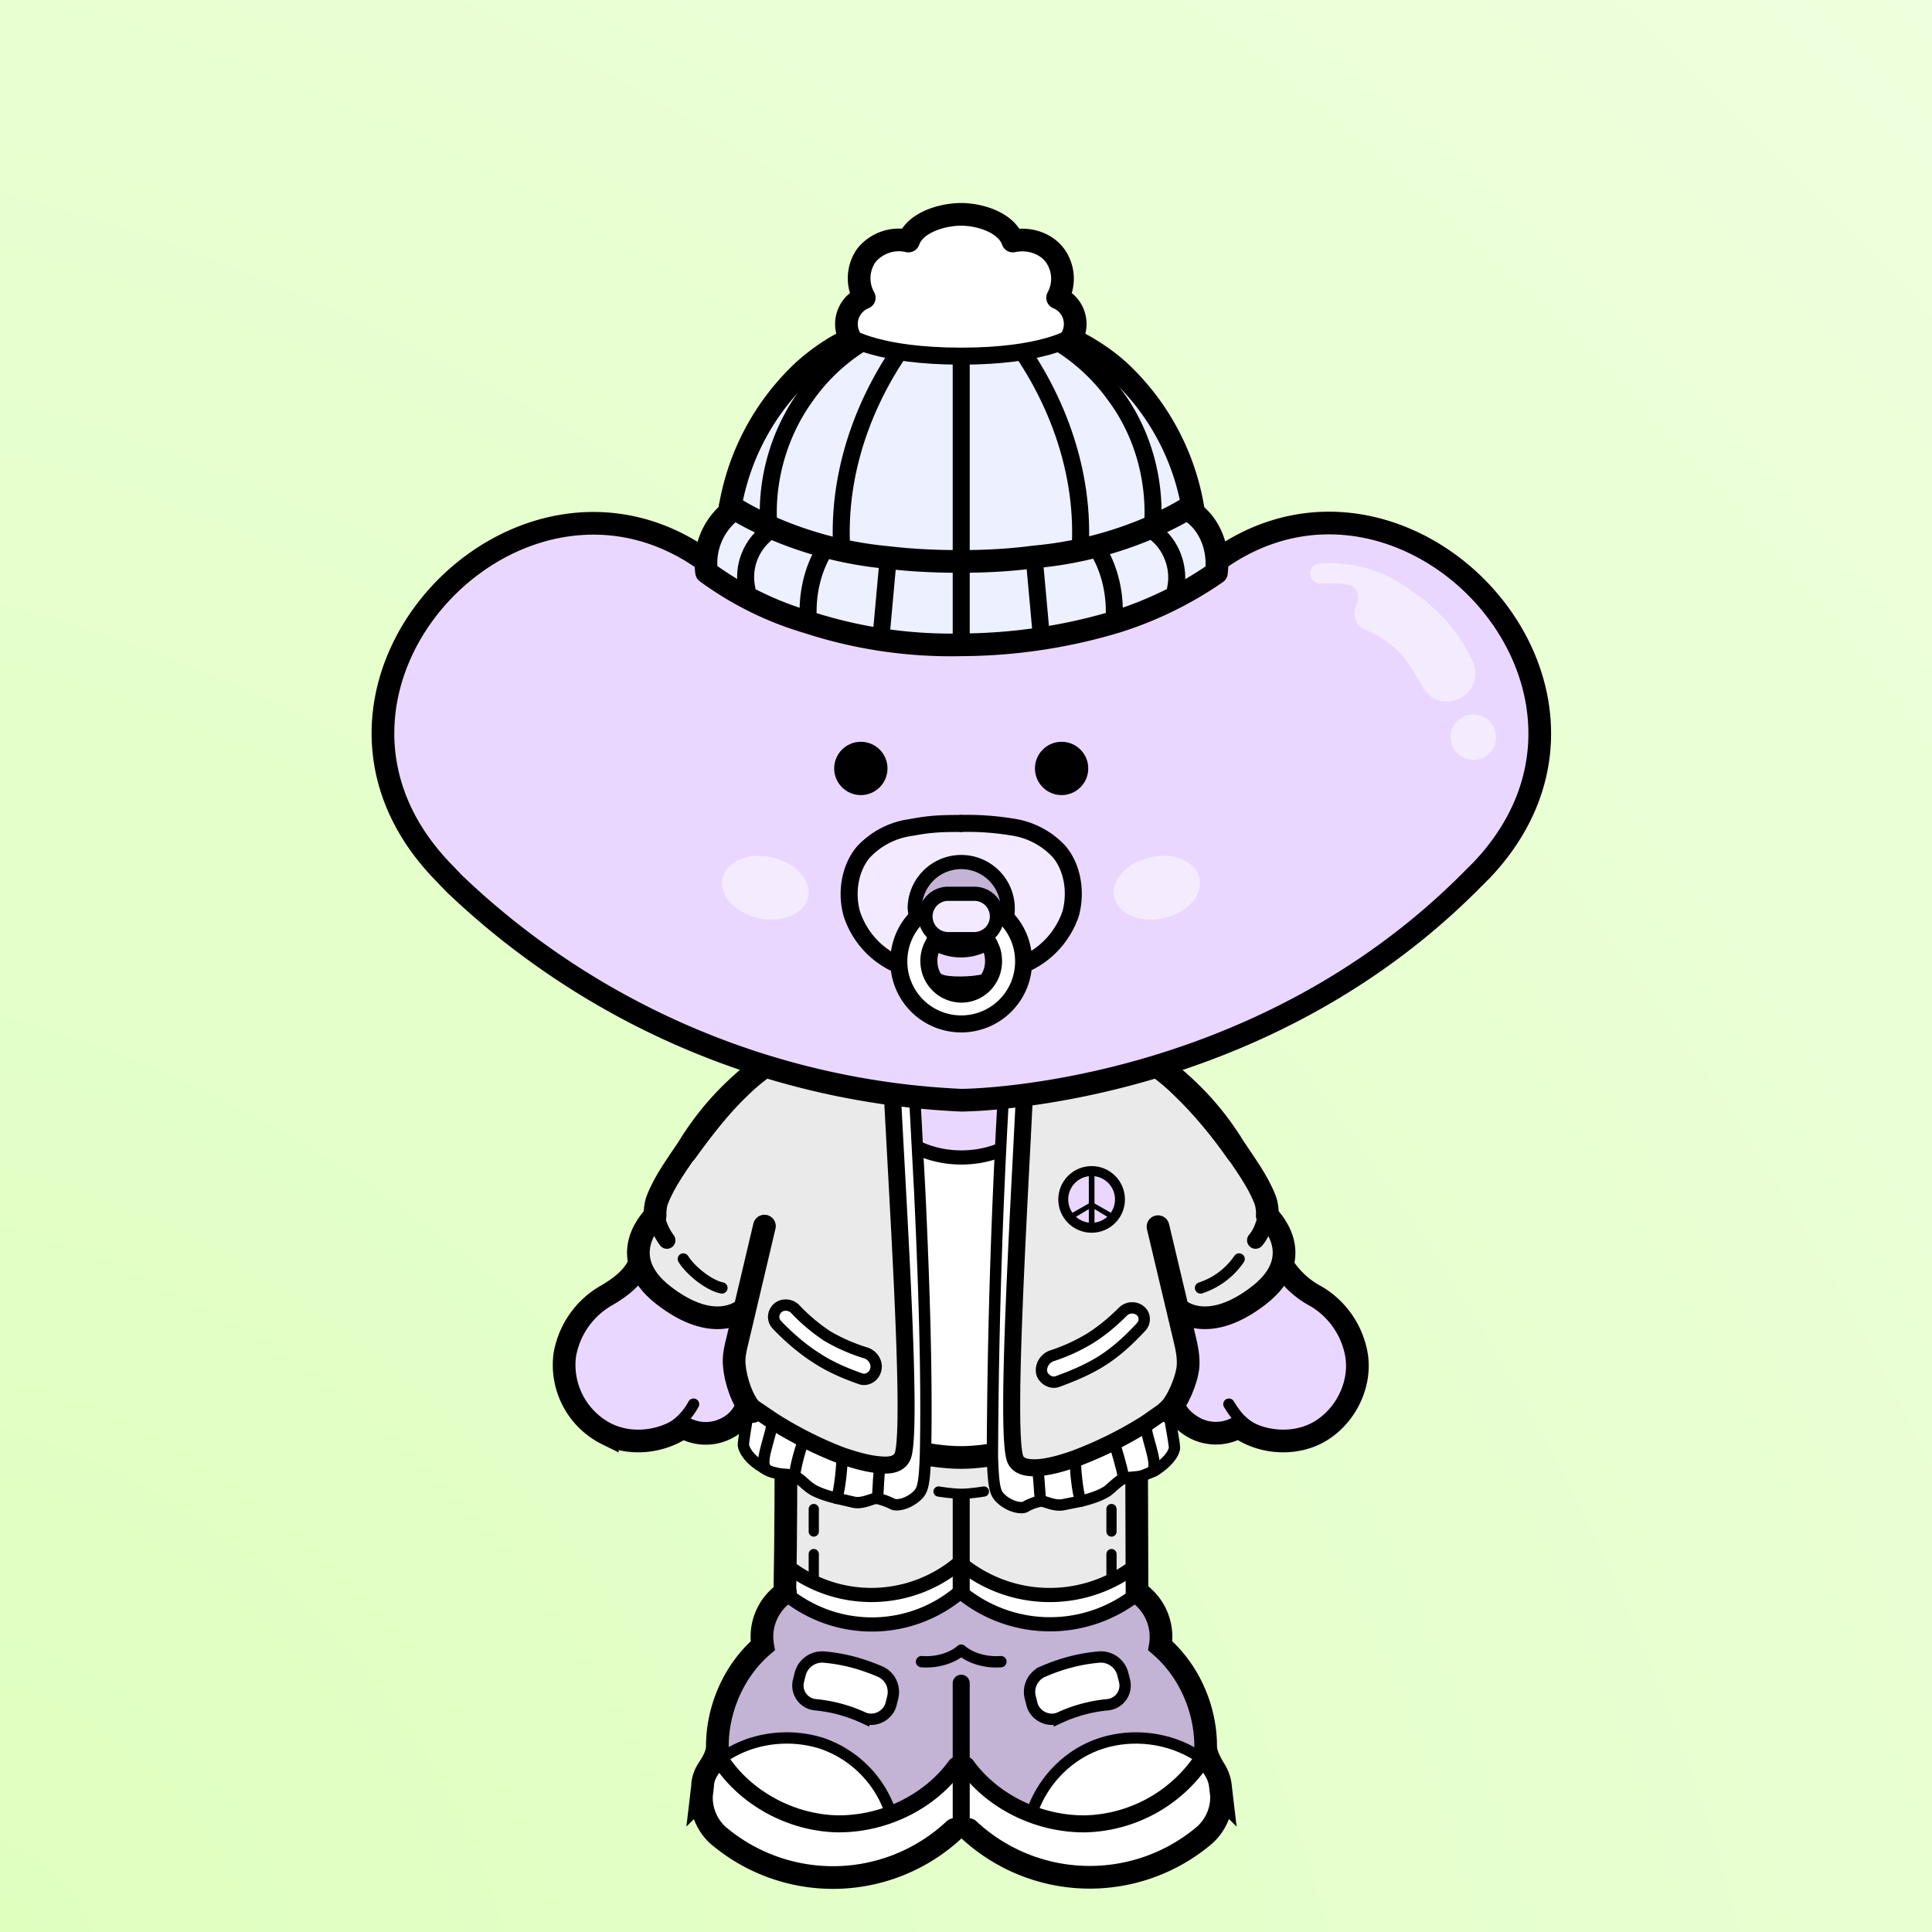 <svg xmlns="http://www.w3.org/2000/svg" width="275" height="275" fill="none"><rect width="100%" height="100%" fill="#808080" stroke="none"/><g><path fill="url(#green)" d="M0 0h275v415H0z"/></g><svg xmlns="http://www.w3.org/2000/svg" width="250" height="335" fill="none" id="container" x="32" viewBox="0 0 260 415" ><svg xmlns="http://www.w3.org/2000/svg" width="210" height="335" fill="none"><style>.legColor1 {fill:#EAEAEA;}.legColor2 {fill:#FFF;}.legStroke {stroke:#000;stroke-linecap:round;stroke-miterlimit:10;}</style><path class="legColor1" d="m72.7 249.8 16.3 5.4 16 1.3 16-1.3 16.3-5.4v30.7l-7.5 3.4-8 2.4-16.8-4.4-15.4 4.4-9.4-2.4-7.5-3.4v-30.7Z"/><path stroke="#000" stroke-linecap="round" stroke-linejoin="round" stroke-dasharray="3.97 3.97" stroke-width="1.8" d="M79 278v-22.3M131.5 278v-22.3"/><path class="legColor2" d="m73.7 276.7 15.4 4.8 15.9-4.8 15.4 4.8 15.9-4.8v5.7l-16 3.9-15.3-4.4-15.9 4.9-15.4-4.4v-5.7Z"/><path class="legStroke" stroke-width="2.5" d="M74.7 281.7a24 24 0 0 0 29.8-.7"/><path class="legStroke" stroke-width="3" d="M105 280.8v-16.6"/><path class="legStroke" stroke-width="4" d="M74.1 250c0 10.2 0 20.4-.2 30.9m62-30.8.1 30.8"/><path class="legStroke" stroke-width="3" d="M74.3 249.2a57.8 57.8 0 0 0 30.2 7.8c10.7 0 21.7-2.4 31-7.8"/><path class="legStroke" stroke-width="1.8" d="M109 263s-2.4.4-4 .4-4-.4-4-.4"/><path class="legStroke" stroke-width="2.5" d="M135.3 281.7a24.7 24.7 0 0 1-30.3-.7M74.7 276.4a24 24 0 0 0 29.8-.7"/><path class="legStroke" stroke-width="2.5" d="M135.3 276.4a24.7 24.7 0 0 1-30.3-.7"/></svg><svg xmlns="http://www.w3.org/2000/svg" width="210" height="335" fill="none"><style>.shColor1{fill:#C3B3D5;}.shColor2 {fill:#FFF;}.shStroke{stroke:#000;stroke-linecap:round;stroke-miterlimit:10;}</style><path class="shColor1" d="M75.4 281.7c1-.2 3.3 3.7 13.8 4 9.7.2 15.8-4.9 15.8-4.9s6.1 5 15.8 4.9c10.5-.3 12.7-4.2 13.6-4 2.9.4 7.2 3 6 6.4 3.7 4 6 8.4 7.4 14.2l.1.4.2 2c0-.4-.5 4.8-.8 4.6a19.3 19.3 0 0 0-9-3c-6.8.7-15.7 2-18.3 7.8-1.7 3.6-2.5 4.2-2 5.7-4.6-1-6.3-2-9.8-5.1-.5-.5-2.8-2.5-3.2-3.6-.5 1-2.6 3.1-3.1 3.6-3.7 3.1-4.5 4-9.2 5.1.4-1.5-1.4-2.1-3-5.7-2.7-5.8-10.5-7-17.4-7.7-2.5-.3-6.7 1.6-9 2.9-.3.2-1.4-5.1-1.4-4.7 0-.8.1-1.6.3-2.3a29.2 29.2 0 0 1 8.1-14.2c-1.3-3.3 2.2-6 5.1-6.4Z" /><path class="shColor2" d="m148.5 304.5 2.2 11c.6 2 .6 2.2-.8 4.6-1 1.5-7.1 9-21.2 9.4-14.5.6-21.8-5.6-23-7.5l-.1-9.2c.4 1 3.4 2.3 4 2.7 3.5 3.1 6.7 5.2 11.4 6.3l2 .2c6 1.2 11.6-1.5 16.8-4.6 2.9-1.6 5.4-2 7-4.6 1-1.9 2-4 2-6.4 0-.7-.2-1.3-.3-2ZM61.5 304.5l-2.2 11c-.6 2-.6 2.2.8 4.6 1 1.5 7.1 9 21.2 9.4 14.5.6 21.8-5.6 23-7.5l.1-9.2c-.4 1-3.4 2.3-4 2.7-3.5 3.1-6.7 5.2-11.4 6.3l-2 .2c-6 1.2-11.6-1.5-16.8-4.6-2.9-1.6-5.4-2-7-4.6-1-1.9-2-4-2-6.4 0-.7.2-1.3.3-2Z" /><path class="shColor2" d="M146.9 310.7a9.2 9.2 0 0 1-3.1 4.8c-2 2-5 4-8 4.8-5.3 1.5-10.8 2.9-15.8.4l-2.5-1.3c0-1.5 2.2-4.3 4.5-7.1a17.8 17.8 0 0 1 16.3-6c2.3.5 5.4.5 7 2.1.2.3 1.6 1.9 1.6 2.3ZM63.5 310.7a9.2 9.2 0 0 0 3.1 4.8c2 2 5 4 8 4.8 5.3 1.5 10.8 2.9 15.8.4l2.5-1.3c0-1.5-2.2-4.3-4.5-7.1a17.8 17.8 0 0 0-16.3-6c-2.3.5-5.4.5-7 2.1-.2.3-1.6 1.9-1.6 2.3Z" /><path class="shStroke" stroke-width="3" d="M105 321.8v-25" /><path class="shStroke" stroke-width="2" d="M98 293c2.5.2 5.2-.5 7-2" /><path class="shStroke" stroke-width="2.5" d="M74.8 281.6a24 24 0 0 0 29.8-.7" /><path class="shStroke" stroke-width="3" d="M62.6 310.4c4.4 6.7 12.4 11 20.5 11.2 8.2.1 16.3-3.8 21-10.3" /><path class="shStroke" stroke-width="2" d="M92.4 319.2a19.4 19.4 0 0 0-12-11.8c-5.7-1.8-12.1-1-17 2.2" /><path class="shStroke" stroke-width="4" d="M74 280.8a9.4 9.4 0 0 0-4 9.4c-5 4.3-8 11-8 17.7 0 1.4-.8 2.8-1.6 4-.6.9-1 2-1 3l-.2 1.7a9 9 0 0 0 2.9 7 31.3 31.3 0 0 0 41.7-1m32.3-41.8a9.5 9.5 0 0 1 4 9.4c5 4.3 8 11 8 17.7 0 1.4.8 2.8 1.5 4 .6.9 1 2 1.1 3l.2 1.7a9 9 0 0 1-3 7 31.3 31.3 0 0 1-41.6-1" /><path class="shStroke" stroke-width="2" d="M112 293c-2.5.2-5.2-.5-7-2" /><path class="shStroke" stroke-width="2.5" d="M135.3 281.6a24.7 24.7 0 0 1-30.2-.7" /><path class="shStroke" stroke-width="3" d="M147.4 310.4a25.6 25.6 0 0 1-20.5 11.2c-8.1.1-16.3-3.8-21-10.3" /><path class="shStroke" stroke-width="2" d="M117.6 319.2c2-5.5 6.5-10 12.1-11.8 5.6-1.8 12-1 17 2.2" /><path class="shColor2" d="M76.6 295.2a4 4 0 0 1 4.3-3c3.4.3 6.7 1.2 9.9 2.6 1.7.8 2.6 2.7 2.1 4.6l-.3 1.2c-.6 2-2.9 3.1-4.8 2.3a26 26 0 0 0-8.5-2.3 3.4 3.4 0 0 1-3-4.2l.3-1.2ZM133.5 295.2a4 4 0 0 0-4.3-3c-3.4.3-6.7 1.2-9.9 2.6a3.9 3.9 0 0 0-2.1 4.6l.3 1.2c.6 2 2.9 3.1 4.8 2.3a26 26 0 0 1 8.5-2.3 3.4 3.4 0 0 0 3-4.2l-.3-1.2Z" /><path class="shStroke" stroke-width="2" d="M76.6 295.2a4 4 0 0 1 4.3-3v0c3.4.3 6.7 1.2 9.9 2.6v0c1.7.8 2.6 2.7 2.1 4.6l-.3 1.2c-.6 2-2.9 3.1-4.8 2.3v0a26 26 0 0 0-8.5-2.3v0a3.4 3.4 0 0 1-3-4.2l.3-1.2ZM133.5 295.2a4 4 0 0 0-4.3-3v0c-3.4.3-6.7 1.2-9.9 2.6v0a3.9 3.9 0 0 0-2.1 4.6l.3 1.2c.6 2 2.9 3.1 4.8 2.3v0a26 26 0 0 1 8.5-2.3v0a3.4 3.4 0 0 0 3-4.2l-.3-1.2Z" /></svg><svg xmlns="http://www.w3.org/2000/svg" width="210" height="335" fill="none"><style>.bodyColor1 {fill: #FFF}.bodyColor2 {fill: #EAEAEA}.handsColor {fill: #EAD7FF}.jacketShirt {fill: #FFF}.bStr1 {stroke: #000;stroke-linecap: round;stroke-miterlimit: 10;}.bStr2 {stroke: #000;stroke-linecap: round;stroke-linejoin: round;}.bStr3 {stroke: #000;stroke-linecap: round;stroke-opacity: .1;stroke-width: 2;}</style><path class="handsColor" d="m35 245.7 1.5-13.5 10.4-6.7 1.6-4s2.6 6.2 6 8.5c3.6 2.4 10.8 2.2 10.8 2.2v1.5l2 12-3 5.8-8.4 1.4H44.4l-9.4-7.2ZM175 246.7l-1.5-13.5-10.4-6.7-2.1-2.5s-3.6 4.8-6.8 6.5c-4 2-11.5 1.5-11.5 1.5l2 2.6-2 12 3 4.9 8.5 2.4h11.4l9.4-7.2Z"/><path class="bStr1" stroke-width="4" d="M55.9 251.7c-3.8 2.6-9.1 3.2-13.3 1.2a13.6 13.6 0 0 1-7.5-14 15 15 0 0 1 7.4-10.5c2.2-1.3 4.3-2.8 5.5-5.1v0"/><path class="bStr1" stroke-width="2" d="M57.8 247.6a11.2 11.2 0 0 1-5 4.8M152.2 247.6c1.5 2.4 2.4 3.4 5 4.8"/><path class="bStr1" stroke-width="4" d="M56 251.7a8 8 0 0 0 7.9 0 7.1 7.1 0 0 0 3.7-6.5M154 251.7c3.7 2.6 9 3.2 13.3 1.2 5.2-2.5 8.3-8.5 7.4-14a15 15 0 0 0-7.1-10.3 15.4 15.4 0 0 1-6-5.6v0M153.8 251.7a8 8 0 0 1-7.8 0c-2.4-1.4-3.9-3.3-3.8-6"/><path class="bodyColor2" d="M73.7 186.1S92.5 182 105 182a186 186 0 0 1 31.3 4.1l8.4 6.3 10.8 12 7.5 18s-3.8 5.7-7.5 7.6c-3.8 2-10.8 1.5-10.8 1.5v11.3l-8.7 9.7-15.3 4.8-16 1.4-15.8-1.4-15.4-4.8-8.2-9.7-.8-9.8s-7.5-.3-11-3c-3.9-3-6-11-6-11l8.5-14.5 9.3-12.1 8.4-6.3Z"/><path class="handsColor" d="M112.5 190.6c0 9.4 1.3 13.5-7.5 13.5s-8.5-4.1-8.5-13.5c0-7.5-.3-5.6 8.5-5.6s7.5-2 7.5 5.6Z"/><path class="jacketShirt" d="M112 203.5H97l2 42v11h11.5v-11l1.5-42Z"/><path class="bStr1" stroke-width="2.5" d="M93.5 200c3 2.5 7 4.1 11.5 4.1 4.3 0 8.1-1.4 11-3.7"/><path class="bodyColor1" d="m95.6 184.5 2 33.4c.7 12.8 1.3 27 1 38.9-.2 5.3-.6 5.6-2 6.5-1.6 1.1-3.3 1.2-3.8 1-1-.5-2-.8-2.7-.9H90l.2-.8c.1-1 .3-4 .5-4.2 2 .1 3.5-.2 4-1.3 2-4.9-1.3-60.7-1.7-73.1.7-1 1.1 1.3 1.5 0 .7-2.6 1 .5 1 .5ZM113 185.5l-2 33.5c-.7 12.7-.2 26.9 0 38.9.2 5.2.7 5.5 2 6.4 1.6 1.2 3.4 1.3 3.9 1 1-.5 1.9-.7 2.7-.8l-.1-.8c-.2-1-.3-4-.6-4.2-2 .1-3.4-.3-3.8-1.4-2.1-4.8 1.1-60.6 1.6-73-.8-1.1-1.2 1.3-1.5 0-.7-2.7-2.2.4-2.2.4ZM133.5 231.3c1-1 2.7-.9 3.5.3a2 2 0 0 1-.3 2.4c-1.3 1.4-3.8 4-6.8 5.9-2.8 1.8-6 3-7.9 3.7-1 .4-2.2-.2-2.7-1.2-.5-1.3.3-2.8 1.6-3.3a32 32 0 0 0 6.8-3.1c2.4-1.5 4.4-3.3 5.8-4.7ZM141.6 249c0 .2 1.1 6 1 6.4-.3 1.5-2 3-3.6 4l-.1-.4c.6-1.5-1.4-6-1.4-8 1.2-.8 2.3-1.5 3.1-2.2l1 .1Z"/><path class="bodyColor1" d="M131.4 254.4c2.3-1 4.4-2.3 6.1-3.4 0 2 2 6.5 1.4 8v.4c-.7.4-1.4.7-2 .8-1 .3-1.7.2-2.7.4l-.4.1h-.2l-.1-.7c0-.6-1.4-5.7-1.5-5.5h-.6Z"/><path class="bodyColor1" d="M126.1 264.7c-.6-1.3-1-5.8-1-7.5 2.1-.8 4.3-1.8 6.3-2.8l.6.1c0-.2 1.5 4.9 1.5 5.5v.8c-.9.4-1.8 1.4-2.7 2-1.2.9-3 1.5-4.7 1.9Z"/><path class="bodyColor1" d="M119 263.8c-.2-1.3-.4-4.8-.6-5 1.9-.1 4.2-.7 6.7-1.6 0 1.7.4 6.2 1 7.5l-3 .6c-1.7.4-3.4-.7-4.1-.6v-1ZM71.7 250.5c0 2-2 6.5-1.4 8l-.5.1c-1.5-1-3-2.3-3.2-3.7a64 64 0 0 1 1-6.5l.4-.5c1 .8 2.2 1.7 3.7 2.6Z"/><path class="bodyColor1" d="M71.7 250.5c3.4 2.2 8 4.6 12.3 6.2 0 1.7-.4 6.2-1 7.5-1.7-.4-3.5-1-4.7-1.8-1-.7-1.9-1.9-2.9-2.2H75c-1-.3-1.8-.2-2.8-.5-.7-.1-1.6-.5-2.4-1.1l.5-.1c-.6-1.5 1.4-6 1.4-8Z"/><path class="bodyColor1" d="M90.8 258.3c-.3.2-.4 3.7-.5 5l-.2 1c-.8 0-2.4.9-4 .6l-3-.7c.5-1.3 1-5.8 1-7.5 2.5.9 4.8 1.5 6.7 1.6Z"/><path class="bStr2" stroke-width="4" d="M51 214.4c0-1 .1-2 .4-2.8 1.3-3.4 3.6-6.4 5.5-9.3 3-4.9 7.1-9.8 13.1-14.3"/><path class="bStr2" stroke-width="3" d="M53.1 218.7a10.7 10.7 0 0 1-2.1-6.6"/><path class="bStr2" stroke-width="2" d="M56 222c1.3 2.1 4.6 4.7 6.8 5.1"/><path class="bStr2" stroke-width="4" d="M51 214.4s-7.5 7 1.5 14 14 2.6 14 2.6M159 214.4c0-1-.1-2-.4-2.8-1.3-3.4-3.6-6.4-5.5-9.3-3-4.9-7.1-9.8-13.1-14.3"/><path class="bStr2" stroke-width="3" d="M156.9 218.7c1.4-1.6 2.1-4.3 2.1-6.6"/><path class="bStr2" stroke-width="2" d="M154 222a13.2 13.2 0 0 1-6.8 5.1"/><path class="bStr2" stroke-width="4" d="M159 214.4s7.5 7-1.5 14-14 2.6-14 2.6"/><path class="bStr2" stroke-width="2" d="M77.2 254a34 34 0 0 0-1.5 5.5M90.8 258.3c-.3.2-.4 3.7-.5 5M83 264.2c.6-1.3 1-5.8 1-7.5M70.3 258.5c-.6-1.5 1.4-6 1.4-8"/><path class="bodyColor1" d="M88.3 238.6c1.3.5 2 2 1.5 3.3-.4 1-1.5 1.6-2.6 1.2-2-.7-5.1-2-7.9-3.7-3-2-5.6-4.5-6.9-6a2 2 0 0 1-.2-2.2c.7-1.3 2.5-1.4 3.5-.4 1.4 1.4 3.4 3.3 5.7 4.7a32 32 0 0 0 6.9 3.1Z"/><path stroke="#000" stroke-linejoin="round" stroke-width="2" d="M75.7 230.8c-1-1-2.8-.9-3.5.4a2 2 0 0 0 .2 2.3c1.3 1.4 4 4 7 5.9 2.7 1.8 5.8 3 7.8 3.7 1 .4 2.2-.2 2.6-1.2.6-1.3-.2-2.8-1.5-3.3a32 32 0 0 1-6.9-3 32.5 32.5 0 0 1-5.7-4.8Z"/><path class="bStr2" stroke-width="3" d="m68 248 3.7 2.5c3.4 2.2 8 4.6 12.3 6.2 2.6.9 5 1.5 6.8 1.6 2 .2 3.4-.3 3.9-1.6 2-5.7-1.8-57.5-2.2-72.2m49.9 62.4c-.2.5-.8 1.1-1.8 2l-3 2.1a69.2 69.2 0 0 1-12.5 6.2c-2.5.9-4.8 1.5-6.7 1.6-2 .1-3.4-.3-3.9-1.6-2-5.8 1.6-58 2-72.7"/><path class="bStr2" stroke-width="2" d="M67.6 248.4c-.1.3-1.1 6-1 6.5.3 1.4 1.7 2.8 3.2 3.7.8.6 1.7 1 2.4 1.1 1 .3 1.8.2 2.8.4l.4.1c1 .3 2 1.5 3 2.2 1.1.8 3 1.4 4.7 1.8l3 .7c1.6.3 3.2-.7 4-.7 0 0 0 0 0 0 .9.2 1.8.5 2.8 1 .5.3 2.2.2 3.9-1.1h0c1.3-1.1 1.7-1.5 1.9-7.7.3-14.2-.3-31-1-46L96.3 184m45.3 65c0 .2 1.1 6 1 6.4-.3 1.5-2 3-3.6 4l-2 .8c-1 .3-1.8.2-2.8.4l-.4.1h-.2c-1 .5-1.9 1.5-2.8 2.2-1.2.8-3 1.4-4.7 1.8l-3 .6c-1.7.4-3.4-.7-4.1-.6a8 8 0 0 0-2.7 1c-.5.3-2.2.2-3.9-1.1h0c-1.3-1.1-1.7-1.5-1.9-7.7v-.4A1213.7 1213.7 0 0 1 113 184"/><path class="bStr2" stroke-width="2" d="M132 254.5s0 0 0 0c0-.2 1.5 4.9 1.5 5.5M118.4 258.8c.2.2.4 3.7.5 5M126.1 264.7c-.6-1.3-1-5.8-1-7.5M138.9 259c.6-1.5-1.4-6-1.4-8"/><path stroke="#000" stroke-linejoin="round" stroke-width="2" d="M133.5 231.3c1-1 2.7-.9 3.5.3a2 2 0 0 1-.3 2.4c-1.3 1.4-3.8 4-6.8 5.9-2.8 1.8-6 3-7.9 3.7-1 .4-2.2-.2-2.7-1.2-.5-1.3.3-2.8 1.6-3.3a32 32 0 0 0 6.8-3.1c2.4-1.5 4.4-3.3 5.8-4.7Z"/><path stroke="#000" stroke-linejoin="round" stroke-width="4" d="M98.7 256.4s3.2.6 6.2.6 5.6-.5 5.6-.5"/><path class="bStr1" stroke-width="4" d="m70.3 216.2-4.7 19.9c-.4 1.6-.8 3.2-.6 4.8.2 2.4 1.4 6.2 3.2 8m-11.8-45.7c2.9-4 6-8.1 9.8-11.7 4.5-4.3 10-7.6 16.3-8.3h45c6.2.7 11.8 4 16.2 8.3 3.8 3.6 7.2 7.8 10 11.8m-14 13 4.7 19.8c.4 1.6.7 3.2.6 4.8-.2 2.4-1.8 6.2-3.5 8"/></svg><svg xmlns="http://www.w3.org/2000/svg" width="210" height="335" fill="none"><circle cx="127.993" cy="211.494" r="5" fill="#EAD7FF" stroke="#000" stroke-linecap="round" stroke-linejoin="round" stroke-width="1.752"/><path fill="#000" fill-rule="evenodd" d="M127.5 212.2v-5.7h1v5.7l3.5 2-.5.8-3-1.8v3.3h-1v-3.3l-3 1.8-.5-.8 3.5-2Z" clip-rule="evenodd"/></svg><svg xmlns="http://www.w3.org/2000/svg" width="210" height="335" fill="none"><path fill="#EAD7FF" d="M143.3 104.8c-.8.8-2.2.3-2.2-.9v-3.3c-1.3-46.1-71-46.1-72.2 0v3.3c0 1.1-1.4 1.7-2.2 1a145 145 0 0 0-2.4-2.4c-33.6-31.7-82.8 17.4-51 50.9l2.3 2.4A138.4 138.4 0 0 0 105 194s51 0 89.4-38.2l2.4-2.4c31.7-33.5-17.5-82.6-51-51l-2.5 2.4Z"/><circle cx="4" cy="4" r="4" fill="#fff" fill-opacity=".5" transform="matrix(-1 0 0 1 199.3 126)"/><path fill="#fff" fill-opacity=".5" d="M195.5 117.5a5 5 0 0 1-9 4 6.7 6.7 0 0 0-.3-.7l-1.2-2c-1-1.7-2.3-3.5-3.6-4.6-1.5-1.2-2.6-2-3.7-2.5l-1.7-.8a3 3 0 0 1-1.4-4l.1-.3c.8-1.5 0-3.3-1.5-3.5-1.9-.3-3.4-.3-5-.2h-.1a1.8 1.8 0 0 1-.3-3.5 23.6 23.6 0 0 1 16.6 4.8c1 .7 2.2 1.5 3.3 2.5a29.2 29.2 0 0 1 7.7 10.4v.3h.1"/><path stroke="#000" stroke-linecap="square" stroke-linejoin="round" stroke-width="4" d="M143.3 104.8v0c-.8.8-2.2.3-2.2-.9v0-3.3c-1.3-46.1-71-46.1-72.2 0v3.3c0 1.1-1.4 1.7-2.2 1v0a145 145 0 0 0-2.4-2.4c-33.6-31.7-82.8 17.4-51 50.9l2.3 2.4A138.4 138.4 0 0 0 105 194s51 0 89.4-38.2l2.4-2.4c31.7-33.5-17.5-82.6-51-51l-2.5 2.4Z"/></svg><svg xmlns="http://www.w3.org/2000/svg" width="210" height="335" fill="none"><style>.faceStrokeColor{stroke:#000} .faceFillColor{fill:#000} .skinColorBase{fill:#EAD7FF} .skinColorLight{fill:#F3EAFF} .skinColorDark{fill:#C3B3D5} .mouthOverlay{fill:#000}</style><path fill="#fff" d="M113 161.9c1.9 2 3 4.6 3 7.6a11 11 0 0 1-22 .1v-.1a11 11 0 0 1 11-11c3.2 0 6 1.3 8 3.4Zm-2.3 7.6c0-1-.2-2-.6-2.8-1-1.9-3-3.1-5.1-3.1a5.8 5.8 0 0 0-5.7 5.9c0 3.2 2.5 5.8 5.7 5.8s5.7-2.6 5.7-5.8Z"/><path class="skinColorDark" d="M109.6 167a8.8 8.8 0 0 1-9.3 0l-.5-.1c1-2 3-3.3 5.2-3.3 2.3 0 4 1.2 5 3l-.4.3ZM97 161.9l-.2-1.8A8.2 8.2 0 1 1 113 162a11 11 0 0 0-16 0Z"/><path class="skinColorLight" d="M96.8 160.1c0 .6 0 1.2.2 1.8a11 11 0 0 0-3 7.7h-1a14.8 14.8 0 0 1-7.3-8.5c-1-3.6-.4-7.9 2-10.8a14 14 0 0 1 8.5-4.4c3.2-.6 5-.7 8.8-.7 3.8 0 5.6 0 8.8.6 3.2.6 6.3 2 8.4 4.4 2.5 3 3.2 7.2 2 10.9a14.8 14.8 0 0 1-7.2 8.5h-1v-.1c0-3-1.1-5.6-3-7.6l.2-1.8a8.2 8.2 0 1 0-16.4 0Z"/><path class="faceStrokeColor" stroke-linecap="round" stroke-linejoin="round" stroke-width="3" d="M109.6 166a8.8 8.8 0 0 1-9.3 0"/><path class="faceStrokeColor" stroke-linecap="round" stroke-linejoin="round" stroke-width="2.5" d="m97 161.9-.2-1.8A8.2 8.2 0 1 1 113 162"/><path class="faceStrokeColor" stroke-linecap="round" stroke-linejoin="round" stroke-width="3" d="M94 169.6v-.1a11 11 0 0 1 11-11 11 11 0 0 1 11 11v0a11 11 0 0 1-22 .1Z"/><path class="faceStrokeColor" stroke-linecap="round" stroke-linejoin="round" stroke-width="3" d="M110 166.7c.5.8.7 1.8.7 2.8 0 3.2-2.5 5.8-5.7 5.8a5.8 5.8 0 0 1-5.7-5.8 5.8 5.8 0 0 1 5.7-5.9c2.3 0 4 1.2 5 3Zm-17 3a14.8 14.8 0 0 1-7.3-8.6c-1-3.6-.4-7.9 2-10.8a14 14 0 0 1 8.5-4.4c3.2-.6 5-.7 8.8-.7"/><path class="faceStrokeColor" stroke-linecap="round" stroke-linejoin="round" stroke-width="2" d="M101.2 172.7c1.2.7 6 .6 8 0"/><path class="faceStrokeColor" stroke-linecap="round" stroke-linejoin="round" stroke-width="3" d="M117 169.6a15 15 0 0 0 7.3-8.5c1-3.7.4-8-2-10.9a14 14 0 0 0-8.5-4.4 48 48 0 0 0-8.8-.6"/><path class="skinColorLight" d="M99.5 157.6h11v7.9h-11z"/><path class="faceStrokeColor" stroke-linecap="round" stroke-linejoin="round" stroke-width="2.5" d="M98.7 161.6a4 4 0 0 1 4-4h4.6a4 4 0 0 1 4 4v0a4 4 0 0 1-4 4h-4.6a4 4 0 0 1-4-4v0Z"/><circle class="faceFillColor" cx="87.3" cy="135.5" r="4.7"/><circle class="faceFillColor" cx="122.7" cy="135.5" r="4.7"/><path fill="#fff" fill-opacity=".5" d="M78 158.2c-.7 3-4.6 4.6-8.8 3.7-4.1-1-7-4-6.3-7 .7-3 4.6-4.7 8.7-3.7 4.2.9 7 4 6.4 7Zm54 0c.7 3 4.6 4.6 8.7 3.7 4.2-1 7-4 6.3-7-.6-3-4.5-4.7-8.7-3.7-4.1.9-7 4-6.3 7Z"/></svg><svg xmlns="http://www.w3.org/2000/svg" width="210" height="335" fill="none"><path stroke="#000" stroke-linecap="round" stroke-linejoin="round" stroke-width="4" d="M98 66.5s4.2-.5 7-.5c2.6 0 6.8.5 6.8.5"/><style>.beanieColor { fill: #ECF0FF }.hwline3 {stroke: black; stroke-linecap: round; stroke-linejoin: round; stroke-width: 3}.hwline4 {stroke: black; stroke-linecap: round; stroke-linejoin: round; stroke-width: 4}</style><path class="beanieColor" d="M70.6 93c.2 0 .3 0 .4.2l-.3.7a10.6 10.6 0 0 0-3.5 10.1l-.3.8c-2.4-1.4-4.7-3-6.8-4.7-.5-4.4 1-8.8 4-11.3l.2.3c2 1.5 4.1 2.7 6.3 3.9Z"/><path class="beanieColor" d="M81 97.3c-2 3.4-3 7.4-3 11.4l-.2 1c-3.8-1.3-7.4-3-10.8-5l.3-.8a11 11 0 0 1 3.5-10.3l.3-.8c3.2 1.6 6.5 3 9.9 4v.5Z"/><path class="beanieColor" d="m81.2 96.8 2.7.7a72 72 0 0 0 8.1 1.6l-.1 1.4-1 11.5v.8a73 73 0 0 1-12.9-3.3l.3-1c0-4 1-8 2.8-11.2v-.5ZM105 100.6v13.2c-4.6 0-9.3-.3-14-1l.1-.8 1-11 .1-1.2c4.2.5 8.5.8 12.8.8ZM119 112v.7c-4.7.7-9.4 1-14 1v-13c4.3 0 8.6-.3 12.8-1l.2 1.4 1 11ZM131.7 108.5l.3 1a73.2 73.2 0 0 1-12.8 3.3l-.1-.7-1-11.6-.1-1.4a77 77 0 0 0 10.8-2.3v.5c2 3.3 3 7.2 3 11.2Z"/><path class="beanieColor" d="M143 104.7a60 60 0 0 1-10.7 5l-.3-1c0-4-1-8-2.9-11.3l-.1-.6c3.4-1 6.8-2.4 10-4l.3.8a11 11 0 0 1 3.4 10.4l.3.7Z"/><path class="beanieColor" d="M146 88.8c2.9 2.5 4.4 6.9 4 11.3a51.8 51.8 0 0 1-7 4.7l-.2-.7c.7-3.8-.7-8-3.5-10.2l-.3-.7.3-.2c2.3-1.2 4.4-2.4 6.4-3.9l.3-.3Z"/><path class="beanieColor" d="M145.6 89.2c-2 1.3-4.2 2.4-6.4 3.4l-.4-.9c.3-7.8-2-15.7-6.7-22a34.5 34.5 0 0 0-16.5-12.4 40.2 40.2 0 0 1 17 7.8c7 6 11.8 14.8 13.2 23.9l-.2.2Z"/><path class="beanieColor" d="m138.8 91.7.4 1h-.3a66.8 66.8 0 0 1-12.8 4.1l-.1-.6c.6-14.3-5-28.6-14.3-39.6a44.7 44.7 0 0 1 4 .7c6.5 2 12.7 7.2 16.4 12.3 4.6 6.4 7 14.3 6.7 22.1Z"/><path class="beanieColor" d="M104.7 56.2c2.4 0 4.7.2 7 .4 9.3 11 15 25.3 14.3 39.6v.6a91.2 91.2 0 0 1-21.3 2.2V56.2ZM104.7 99a105.1 105.1 0 0 1-21-2.1l.2-.7c-.7-14.4 5-28.6 14.3-39.6 2.1-.3 4.3-.4 6.5-.4V99Z"/><path class="beanieColor" d="m83.7 96.9-2.7-.7c-3.5-.9-6.8-2-10-3.4l-.4-.2.5-.9c-.3-7.8 2-15.7 6.6-22A34 34 0 0 1 95 57l3.3-.5c-9.3 11-15 25.2-14.3 39.6l-.2.7Z"/><path class="beanieColor" d="M77.7 69.6c-4.6 6.4-7 14.3-6.6 22.1l-.5 1c-2.2-1-4.3-2.2-6.3-3.5L64 89A39.8 39.8 0 0 1 77.3 65a34.6 34.6 0 0 1 17.6-8 34 34 0 0 0-17.2 12.5Z"/><path class="hwline4" d="M85.7 59.7c-3 1.4-5.7 3.2-8.3 5.5a42.7 42.7 0 0 0-13.3 25.2 11.7 11.7 0 0 0-4 10.5 57.4 57.4 0 0 0 17.8 8.8 81.3 81.3 0 0 0 27.1 4 96.2 96.2 0 0 0 27.1-4A65.1 65.1 0 0 0 150 101c.5-4.1-1-8.2-4-10.5a42.7 42.7 0 0 0-13.3-25.2c-2.6-2.3-5.3-4-8.3-5.5"/><path class="hwline4" d="M64.3 89.2c2 1.3 4.1 2.4 6.3 3.4l.4.2a66.5 66.5 0 0 0 21 5.5c4.2.5 8.5.7 12.7.7"/><path class="hwline3" d="M71 93.8a9.9 9.9 0 0 0-3.8 10M81 96.8c-2 3.2-3 7.1-3 11M92 99.8l-1 11M98.4 56.4s0 0 0 0l-.2.2c-9.3 11-15 25.2-14.3 39.6"/><path class="hwline3" d="M71 91.7c-.3-7.8 2.1-15.7 6.7-22A34 34 0 0 1 95 57c1.2-.4 2.3-.6 3.5-.7"/><path class="hwline4" d="M145.6 89.2c-2 1.3-4.2 2.4-6.4 3.4l-.3.2a66.8 66.8 0 0 1-21 5.4c-4.5.6-8.9.8-13.2.8h0"/><path class="hwline3" d="M139 93.8c3 2.1 4.6 6.3 3.8 10M129 96.8c2 3.2 3 7.1 3 11M118 99.8l1 11M111.4 56.4s0 0 0 0l.3.2c9.3 11 15 25.3 14.3 39.6"/><path class="hwline3" d="M138.8 91.7c.3-7.8-2-15.7-6.7-22a34.5 34.5 0 0 0-16.5-12.4s0 0 0 0c-1.4-.5-2.8-.8-4.1-.9M105 55.8v57"/><path fill="white" d="m116.5 62.3-11.5.5-10.5-.5s-6-3.7-9-2.4l-.2-.5a5 5 0 0 1 2.6-6.9 7 7 0 0 1 .4-7.5 7.4 7.4 0 0 1 7.4-2.5c1.1-3.2 5.8-4.7 9.3-4.7 3.4 0 8 1.5 9.1 4.7 2.9-.6 5.8.4 7.4 2.5a7 7 0 0 1 .5 7.5 5 5 0 0 1 2.5 7l-.2.5c-2.7-1.2-7.8 2.3-7.8 2.3Z"/><path class="hwline4" d="M85.3 59.4a5 5 0 0 1 2.6-6.9 7 7 0 0 1 .4-7.5 7.4 7.4 0 0 1 7.4-2.5c1.1-3.2 5.8-4.7 9.3-4.7 3.4 0 8 1.5 9.1 4.7 2.9-.6 5.8.4 7.4 2.5a7 7 0 0 1 .5 7.5 5 5 0 0 1 2.5 7"/><path class="hwline3" d="M85.3 59.4s5.1 3.4 19.7 3.4c14.5 0 19.5-3.4 19.5-3.4"/></svg></svg><defs><radialGradient id="green" cx="0" cy="0" r="1" gradientTransform="matrix(275 -275 362 362 0 275)" gradientUnits="userSpaceOnUse"><stop stop-color="#DFFFBF"/><stop offset="1" stop-color="#EFD"/></radialGradient><radialGradient id="pink" cx="0" cy="0" r="1" gradientTransform="matrix(275 -275 362 362 0 275)" gradientUnits="userSpaceOnUse"><stop stop-color="#FFE7F0"/><stop offset="1" stop-color="#FFF3F8"/></radialGradient><radialGradient id="purple" cx="0" cy="0" r="1" gradientTransform="matrix(275 -275 362 362 0 275)" gradientUnits="userSpaceOnUse"><stop stop-color="#F1E4FF"/><stop offset="1" stop-color="#F8F1FF"/></radialGradient><radialGradient id="blue" cx="0" cy="0" r="1" gradientTransform="matrix(275 -275 362 362 0 275)" gradientUnits="userSpaceOnUse"><stop stop-color="#E6EAFF"/><stop offset="1" stop-color="#EFF2FF"/></radialGradient><radialGradient id="yellow" cx="0" cy="0" r="1" gradientTransform="matrix(275 -275 362 362 0 275)" gradientUnits="userSpaceOnUse"><stop stop-color="#FFE7A5"/><stop offset="1" stop-color="#FFF2CE"/></radialGradient></defs></svg>